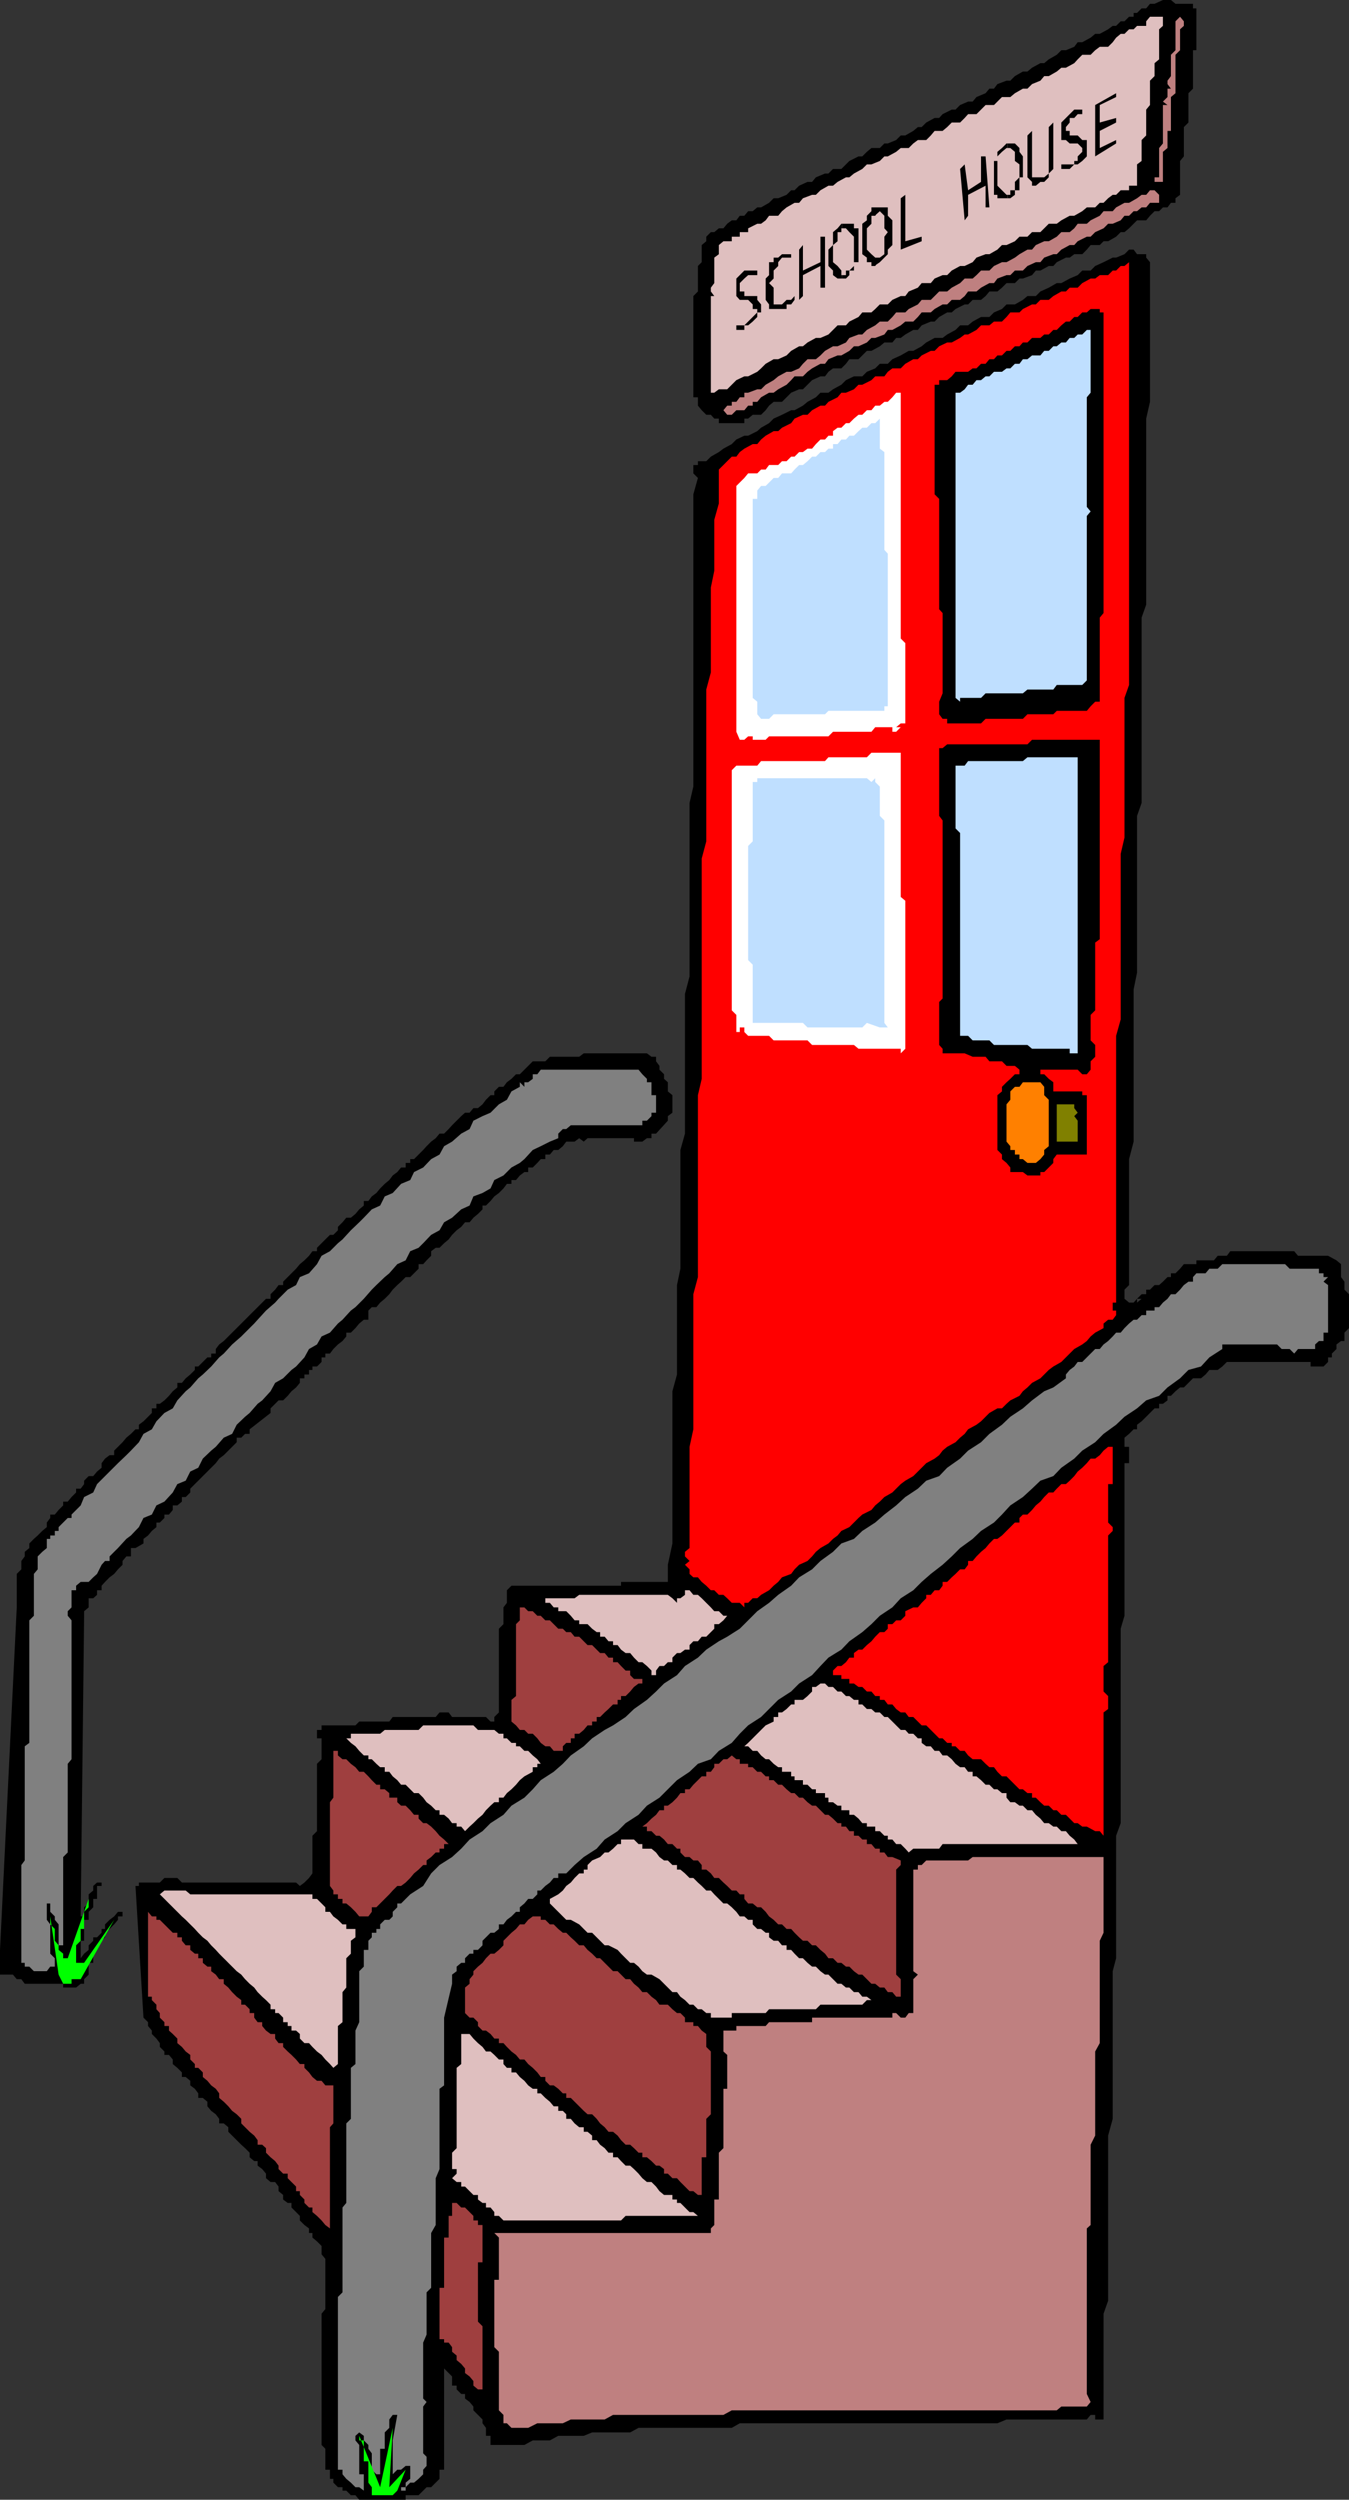 <svg xmlns="http://www.w3.org/2000/svg" width="354.5" height="656.898"><rect width="100%" height="100%" fill="#333333" stroke="none"/><path d="M354.5 347.8v-7.702l-1.2-1.2v-2.097l-.898-1.203v-3.399l-1.199-1L349 330h-7.898l-1-1.2H323.3l-.899 1.2H320l-1 1.2h-4.598v1h-3.3l-1 1.198-1.2 1.2h-1.199v1h-.902l-1.2 1.203-1 .898h-1.199l-1.199 1.2h-1v1.199H300l-1.2 1.203h1.2l-1.2 1v1.199-2.2l-.898 1h-1.199l-1.203-1v-2.402l1.203-1.199v-33.101l1.2-4.598v-40l.898-4.402v-41.2L300 211v-48.7l1.203-3.402V110l1-4.402v-36.7l-1-1.199v-.898h-2.402l-.899-1.203h-1.199L295.5 66.8l-2.2.898h-.898L290 68.9l-2.2 1-1.198 1.199h-2.2l-1.199 1.203-2.101.898-2.2 1.2h-1.199l-2.101 1.199-2.2 1-1.199 1.203H270l-1.2 1L266.704 80H264.5l-1.2 1.2-2.097.898L260 83.3h-2.2l-2.198 1.199-1.2 1h-2.101l-1.2 1.2-2.199 1.198-1.199.903h-2.101l-2.2 1.199-1.199 1L240 92.2h-1.2l-2.097 1.198-2.203 1-1.2 1.2h-2.097L230 96.8l-2.2.898-1.198 1.2h-2.2l-2.101 1-1.2 1.199-2.199 1.203-1.199.898h-2.101l-1.2 1.2-2.199 1.199-1.203 1-2.2 1.203h-.898L205.5 109l-2.2 1-1.198 1.2-2.102 1.198-1 .903-2.398 1.199h-1l-2.102 1-1.2 1.2-2.198 1.198-1.2.903-2.101 1.199-1.2 1.2h-2.199v1h-1.199v2.198l1.2 1.2-1.2 4.3V206.7l-1 4.301v45.598l-1.203 4.6v36.7l-1.2 4.3v31.2l-.898 4.3v23.5l-1.199 4.399v40l-1.203 5.601v4.5h-12.297v1h-28.8l-1.2 1.2v3.3l-.902 1.2v4.402L131.1 428v22l-1.199 1.2v1.198h-1l-1.199-1.199H118.8l-.899-1.199H115.5l-1 1.2h-11.297l-.902 1.198h-7.899l-1 1H84.5v1.2h-1.2v2.203h1.2v5.5l-1.2 1.199v17.7l-1.198 1.198v9.903l-.899 1.199L80 494.7l-1.2.898-1-.899h-30l-1.198-1.199h-3.399L42 494.7h-5.5v.898h-.898l2.101 34.601 1.2 1.2v1l1 1.199v.902l1.199 1.2.898 1.198v1l1.203 1.2V540h1.2l1 1.2v1.198l1.199 1 1.199 1.2v1.203h1l1.199 1V548l1.203.898.899 1.2v1.203H53.3l1.199 1v1.199l1 1.2 1.203.898.899 1.203V558H58.8l1.2 1v1.2l1 1 1.203 1.198 1.2 1.2 1 .902 1.199 1.2v1.198l1.199 1h.902v1.2l1.2.902 1 1.2v1.198l1.199 1H72.3l.902 1.2v1.203l1.2 1V578l1.199.898h1v1.2L77.8 581.3l1 1v1.199L80 584.7l1.203.898v1.203h.899V588l1.199 1 1.199 1.2v2.198l1 1.2V606.8l-1 1.199v34.5l1 1v5.5h1.203v2.398h.899v1l1.199 1.2H90v.902h1l1.203 1.2h1.2l1 1.198h12.199V655.7H110l1.203-1.199.899-.902h1.199l2.199-2.2V649h1.203v-26.602l1.2 1.2.898.902v2.398H120v1l1.203 1.2h1v1.203l1.2.898 1 1.2v1l1.199 1.199 1.199 1.203v1l.902 1.199v2.098h1.2v2.402-1.2 1.2h8.898l2.199-1.2h4.5l2.203-1.202h6.7l2.199-.899h10L167.8 638h24.5l2.101-1.2h67.7l2.398-1h21.102l1-1.202h1.199v1.203h2.2V608l1.203-3.402v-43.399l1.2-4.398V518l.898-3.402v-32.2l1.199-3.3V428l1-3.402V384.5h1.203v-4.3H295.5v-2.4l1.203-1 1.2-1.202h.898v-1.2L300 373.5l1.203-1.2 1-1 1.2-1.202h1.199v-1.2h1L306.8 368v-1.2h.902l1.2-1.202 1.199-1h1l2.398-2.399h2.102l1.199-1 1-1.199h2.2l1.203-.902 1.2-1.2h22v1.2h3.398l1.199-1.2V356.7h1v-1l1.203-1.199v-1.2l1.2-.902h.898V350.2l1.199-1.2v-1.2"/><path fill="gray" d="M347.8 351.2v1.198h-1.198l-1 .903v1.199h-4.5l-1 1.2-1.2-1.2h-2.101l-1.2-1.2h-14.398v1.2l-3.402 2.2-2.2 2.398-3.3.902-2.2 2.2-3.3 2.398-2.2 2.203-3.398 1.199-2.402 2.098-3.301 2.203-2.2 2.097-3.3 2.403-2.2 2.199-3.398 2.2-2.101 2.1-3.399 2.4-2.101 2.198-3.399 1.2-2.199 2.101-2.402 2.2-3.301 2.199-2.2 2.402-2.097 2.098-3.402 2.203-2.2 2.097-3.3 2.403-2.2 2.199-2.398 2.2-3.101 2.398-2.399 2.101-2.203 2.2-3.297 2.101-2.203 2.398-3.297 2.2L229 426.8l-2.398 2.097-3.399 2.403-2.101 2.199-3.399 2.098-2.101 2.203-2.2 2.398-3.402 2.2-2.098 2.101-3.402 2.2-4.5 4.5-3.398 2.198-2.2 2.2-2.101 2.402-3.399 2.098-2.101 2.203-3.399 1.199-2.199 2.098-3.3 2.203-2.403 2.398-2.2 2.2-3.3 2.101-2.2 2.398-3.398 2.2-2.101 2.101-3.399 2.2-2.101 2.402-3.399 2.199-2.402 2.098-2.2 2.203h-2.097v1.199H145.5l-1 1.2-1.2.898-1.198 1.203h-.899v1L140 499h-1.2l-1 1.2-1.198 1v1.198h-1l-1.2 1.2-1.199.902-.902 1.2h-1.2v1.198l-1.199 1h-1L126.801 510v1.2l-1.2 1.198h-1.199v1h-1l-1.199 1.2v1.203h-1l-1.203 1V518l-1.2.898v2.403l-2.097 8.898V548l-1.203.898V570l-1 2.398V584.7l-1.2 2.102V601.2l-1.198 1.2v11.1l-.899 2.098V630.3l.899.898-.899 1.2v12.3l.899.899V648l-.899 1v1.2L110 651.397l-1.2 1h-1l-1.198 1.2v.902h-1.2v-.902h1.2v-1.2l1.199-1V648h1-2.2l-1.199 1h-1l-1.199 1.2v-8.9l1.2-6.702h-1.2l-.902 1.203V638l-1.2 1.2v4.3h-1.199v6.7h-1l-1.199-1.2v-4.3l-.902-1.2v-1l-1.2-1.2v-1.202l-1.199-.899-1 .899v1.203l1 1.199v7.7h1.2v4.3l-1.2-.902h-1l-1.199-1.2-1.203-1-1-1.199V649h-1.2v-45.402l1.2-1.2v-22.3l1-1.2V558l1.203-1.2v-13.402l1.2-1v-8.8l1-2.2V518l1.199-1.2v-4.402H96.8V510l.902-.902v-1.2h1.2v-1h1V505.7l1.199-1.199h1.199l.902-.902v-1.2l1.2-1.199v-1h1l2.398-2.398 3.402-2.203 2.098-3.297 2.199-2.203 3.3-2.098 2.403-2.2 2.2-2.402 3.398-2.199 2.101-2.101 3.399-2.2 2.101-2.398 3.399-2.102 2.2-2.199 2.102-2.398 3.398-2.203 2.402-2.098 2.098-2.2 3.402-2.402 2.2-2.097 3.3-2.203 2.2-1.2 3.3-2.199 2.2-2.101L170 446.7l2.402-2.199 2.098-2.102 3.402-2.199 2.098-2.398 3.402-2.203 2.2-2.098 3.3-2.2 2.2-1.202 3.3-2.098 2.2-2.2 2.398-2.402 3.102-2.199 2.398-2.101 3.402-2.399 2.098-2.2 3.402-2.102 2.2-2.199 3.3-2.398 2.2-2.203 3.3-1.2 2.2-2.097 3.398-2.203 2.402-2.098 3.098-2.402 2.402-2.2 3.301-2.199 2.2-2.101 3.398-1.2 2.101-2.199 3.399-2.398 2.101-2.102 3.399-2.199 2.199-2.2 3.3-2.402 2.2-2.097 3.3-2.203 2.403-2.098 3.2-2.402 2.398-1 3.3-2.399v-1l1-1.199 1.2-.902.902-1.2h1.2l3.398-3.398H289l1-1.2 1.203-.902 1.2-1.199.898-1h1.199l1-1.199 1.203-1.2 1.2-1h.898l1.199-1.202h1.203v-1.2h2.2v-.898h1.199l1-1.2 1.199-1 .902-1.202h1.2l1.199-1.2 1-1.199 1.199-.898h1.199v-1.203l.902-1h2.399l1-1.2H320l1.203-1.199h16.5l1.2 1.2h7.699v1.199h1.199v1H349l-1.2 1.203 1.2.898v12.5h-1.2v1"/><path d="M314.402 6.8v6.4h-.902v10.1l-1.2 1.2v7.7l-1.198 1.198v7.7l-1 1.203v8.898l-1.2.899V53.3h-1.199l-.902 1.199h-1.2l-1 1h-1.199l-1.199 1.2-1 1.198h-2.402l-.899.903-1.199 1.2-1.203 1h-1l-1.2 1.2-2.097 1.198H290l-1 1h-2.398l-1 1.2-1.2 1.203h-2.101l-1.2.898h-1l-2.398 1.2-.902 1h-1.2l-2.199 1.199h-1.199l-1 1.203-2.402.898h-.899l-1.199 1.2H264.5l-1.2 1.199-1.198 1H260l-1 1.203-1.2 1h-2.198l-1.2 1.199h-.902l-2.398 1.2-1 .898h-1.2l-2.101 1.203-1.2 1.199h-1l-2.398 1-1 1.2H240l-2.098 1.198-1.199.903H235.5l-1 1.199h-2.098l-1.199 1L229 92.2h-1.2l-2.198 2.198h-2.399l-.902 1.2-1.2 1.203h-2.199l-1.199.898-.902 1.2h-1.2l-2.199 1L211 102.3h-1l-2.098.898-1.199 1.2-1.203 1.199h-2.2l-1.198 1-.899 1.203L200 109h-2.2l-1.198 1h-1v1.2h-6.7V110h-1.199l-.902-1h-1.2l-1.199-1.2-1-1.202v-2.2h-1.199V77.801l1.2-1.203v-6.7l1-1v-4.5l1.199-1V62.2L186.8 61h.902l1.2-1h1.199l1-1.2 1.199-.902h1.199l.902-1.199h1.2l1-1.199h1.199l1.199-1h1l2.102-1.2 1.199-1.202h1.199l2.203-.899 1.2-1.199h.898l1.2-1.2 2.203-1h1.2l1-1.202 2.398-1h.902l1.2-1.2h2.199L222.3 43.2l.902-.898 2.399-1.203h1l1.199-1.2 1.199-1h2.203l1.2-1.199h.898l2.199-.898 1.203-1.203h1.2l2.097-1.2 1.203-1h1l1.2-1.199 2.199-1.2h1.199l.902-1 2.399-1.2h1l1.199-1.202 2.101-.899h1.2l1-1.199 2.398-1 1-1.2h1.203l.899-1.202 2.398-.899h1L266.703 20l2.098-1.2H270l1.203-1 2.2-1.202h1l1.199-1 2.101-1.2 1.2-1.199h1.199l2.199-.898.902-1.203h1.2l2.199-1.2 1.199-1H289l2.203-1.199 1.2-.898h.898l1.199-1.203h1l1.203-1.2h1.2v-1h.898L300 2.2h1.203l1-1.199h1.2l2.199-1h2.101l1.2 1h4.597v1.2h.902v4.6"/><path fill="#bf8080" d="M308.902 14.398V24.5l-1.199 1v8.898h-.902v4.5l-1.2 1v7.903h-2.199v-1.203h1.2v-7.7l1-1.199V27.598h1.199l-1.2-.899 1.2-1.199v-2.2h.902l-.902-1.202v-.899l.902-1.199v-5.602l1.2-1.199V5.598l1.199-1.2 1 1.2V6.8l-1 .898v5.5l-1.2 1.2"/><path fill="#dfbfbf" d="M304.602 13.2v2.398l-1.2 1V20l-1.199 1.2v6.398l-1 1.203v6.797L300 36.8v5.5l-1.2.898V48.8h-2.097V50H294.5l-1.2 1.2h-.898l-1.199.898L290 53.3h-1l-1.2 1.199h-2.198l-1.2 1-2.101 1.2h-1.2l-2.199 1.198-1.199.903h-2.101l-2.2 2.199h-2.199L270 62.2h-2.098l-1.199 1.198-2.203 1h-1.2l-1.198 1.2L260 66.8h-1l-2.398.898-1 1.2-2.102 1h-1.2l-2.198 1.199-1.2 1.203h-1.199l-2.101.898-1 1.2h-2.399l-1 1.199-2.402 1-.899 1.203h-1.199l-2.203 1-1.2 1.2h-2.097L230 81.2l-1 .898h-2.398l-1 1.203-2.399 1.199-.902 1h-2.2l-2.398 2.398-2.101.903h-1.2L212.203 90 211 91h-1l-2.098 1.2-1.199 1.198-2.203 1h-1.2l-2.097 1.2L200 96.8l-1 .898-2.398 1.2h-1l-2.102 1-1.2 1.199-1.198 1.203h-2.2l-1.199.898h-.902V77.801h.902l-.902-1.203v-1l.902-1.2V67.7l1.2-.898v-2.403l1.199-1h2.199V62.2h2.101V61h2.2v-1L199 58.8h1l1.203-.902.899-1.199h2.398l1-1.199 1.203-1 2.098-1.2H210l1-1.202 2.402-.899h1l1.2-1.199 2.101-1.2h1.2l1.199-1 2.199-1.202h.902l1.2-1 2.199-1.2L227.8 43.2h1.2l2.203-.898 1.2-1.203h.898l2.199-1.2 1.203-1h2.098L240 37.7l1.203-.898h2.2l1.199-1.203 1-1.2h2.101l1.2-1 1.199-1.199h2.199L253.5 31l.902-1h2.2l1.199-1.2L259 27.599h2.203l2.098-2.098h2.199l1.203-1 2.098-1.2H270l1.203-1.202 2.2-.899 1-1.199h1.199l2.101-1.2 1.2-1h1.199l2.199-1.202.902-1 1.2-1.2h2.199L287.8 13.2l1.199-.898h2.203l1.2-1.203.898-1.2 1.199-1h1l1.203-1.199h1.2l.898-.898h2.402V5.598l1-1.2h3.399v2.403l-1 .898v5.5"/><path fill="#bf8080" d="M304.602 53.3h-2.399l-1 1.2H300l-1.2 1h-.898l-1.199 1.2H295.5l-1 1.198-2.098.903h-1.199L290 60l-2.2 1-1.198 1.2h-1l-2.399 1.198-.902 1h-1.2l-2.199 1.2-1.199 1.203h-.902l-2.399.898-1 1.2h-1.199l-2.203 1-1.2 1.199h-2.097L265.5 72.3h-1l-2.398.898-.899 1.2H260l-2.2 1.199-1.198 1h-2.2L253.5 77.8l-1.2 1h-2.198l-1.2 1.199h-1.199l-2.101 1.2-1 .898h-2.399l-1 1.203L240 84.5h-2.098l-1.199 1-2.203 1.2h-1.2l-.898 1.198-2.402.903h-1L227.8 90l-2.198 1h-1.2l-1.199 1.2-2.101 1.198h-1l-2.399 1-.902 1.2h-1.2l-2.199 1.203-1.199.898L211 98.9h-2.2l-.898 1-1.199 1.199-2.203 1.203-1.2.898h-1.198L200 104.4l-1 1.199h-1.2v1h-1.198l-1 1.203H193.5L192.3 109h-1.198l-1-1.2 1-1.202h1.199v-1h1.199l.902-1.2h1.2V103.2h1l2.398-.898h1l1.203-1.203 2.098-1.2 1.199-1 2.203-1.199h1.2l2.097-.898 1-1.203 1.203-1.2h2.2l1.199-1L216.8 92.2l2.102-1.2h1.2l2.199-1 .902-1.2 2.399-.902h1L227.8 86.7l2.2-1.2 1.203-1h2.098l1.199-1.2 1-1.202h2.402l.899-.899L241.203 80l1-1.2h2.399l1-1 1.199-1.202h2.101l1.2-1 2.199-1.2L253.5 73.2h2.102l1-.898 1.199-1.203H260l1.203-1.2 2.098-1h1.199l2.203-1.199 1.2-.898L270 65.598h1.203l1-1.2 2.2-1h1.199l2.101-1.199 1.2-1.199h2.199l1.199-1 .902-1.2h2.399l1-.902L289 56.7l1-1.199h2.402l.899-1 2.199-1.2h1.203l2.098-1.202L300 51.2h1.203l1-1.199h1.2l1.199 1.2v2.1"/><path fill="red" d="M293.3 340.098v2.203h-.898v2.097h.899v1.2l-.899 1.203h-1.199l-1.203 1V349l-2.2 1.2-1.198 1-1 1.198-1.2.903-2.101 1.199-3.399 3.398-2.101 1.2-1.2.902-2.199 2.2-2.199 1.198-1.203 1.2-1.2 1-.898 1.203L265.5 368l-1 .898-1.2 1.2h-1.198L260 371.3l-2.2 2.199-1.198.898-2.2 1.2-.902 1.203-1.2 1-1.198 1.199-2.2 1.2-1.199 1-.902 1.198-1.2.903-2.199 1.199-2.199 2.2-1.203 1.198-2.098 1.2-1.199.902-1.203 1.2-1 1-2.098 1.198-1.199 1.2-1.203 1-1 1.203-2.398 1.199-1 .898-1.2 1.2-1.199 1.203-2.101 1-1 1.199-1.2.898-1.199 1.2-2.101 1.203-1.2 1-1 1.199-1.199 1.2-2.203 1-1.2 1.198-.898 1.2-2.402.902-1 1.2-1.2 1-1.198 1.198-2.102 1.2-1 .902h-1.2l-1.198 1.2h-1v1.198l-1.2-1.199h-2.101L191.1 420l-1-.902h-1.199l-1.199-1.2h-.902l-1.2-1.199-1.199-1-1-1.199h-1.199l-1-.902v-1.2L180 411.2l1.203-1L180 409v-1.2l1.203-1v-26.6l1-4.602v-35.5l1.2-4.5V287.8l1-4.301v-57.902l1.199-4.5v-39.899l1.199-4.5v-22.3l.902-4.399v-13.402l1.2-4.297v-8.903L192.3 120h1.199l.902-1.2 1.2-.902 2.199-1.199h1.2l1-1.199 1.203-1 2.098-1.2h1.199l1-.902 2.402-1.199.899-1.199 2.199-1h1.203l1.2-1.2 2.199-1.202h1.199l.902-1 2.399-1.2 1-1.199h1.199l2.101-.898 1.2-1.203h1l2.398-1.2 1-1h2.402l.899-1.199 1.199-.898h2.203l1.2-1.203 2.097-1.2h1.203l1-1 2.399-1.199h1L246.8 91l2.101-1h1.2l2.199-1.2 1.199-.902h.902l2.2-1.199L257.8 85.5h2.2l1.203-1h2.098l1.199-1.2 1-1.202h2.402l.899-.899L271.203 80h1l1.2-1.2h2.199l1.199-1 2.101-1.202h1.2l1-1h2.101l1.2-1.2 2.199-1.199h1.199l1.199-.898h2.203l1.2-1.203h.898l1.199-1.2h1l1.203-1V180l-1.203 3.398v36.7l-1 4.3v43.5l-1.2 4.301v67.899m-.898 47.8V390h-1.199v10.098l1.2 1.203v1l-1.2 1.199v33.3l-1.203 1v6.7l1.203 1.2v3.398L290 450v32.398l-1-1.199h-1.2L285.603 480h-1.2l-1.199-.902h-.902l-2.2-2.2h-1.199l-1.199-1.199h-.902l-1.2-1.199h-1.199l-1-.902-1.199-1.2h-1V471.2H270l-1.2-1h-.898l-1.199-1.2-1.203-1.2-1-1h-1.2l-1.198-1.202-.899-1.2H260l-1-.898-1.2-1.2h-2.198l-1.2-1-.902-1.202h-1.2l-1.198-1.2h-1V458h-1.2l-1.199-1.2h-.902l-1.2-1.202-2.199-2.2h-1.199l-1-1L240 451.2h-1.2l-.898-1.199h-1.199l-1.203-.902-1-1.2h-1.2l-.898-1.199h-1.199v-1H230l-1-1.199h-1.2l-1.198-1.2h-1l-1.2-.902h-1.199V441.2h-2.101v-1h-2.2V439l1.2-1.2h1l1.199-1 .902-1.202h1.2v-1.2l1.199-.898h1l1.199-1.2 1.199-1 1-1.202 1.203-1.2h1.2l.898-.898v-1.2h1.199l1-1h1.203l1.2-1.202v-1.2l2.097-1h1.203l1-1.199 1.2-1.199v-.902h1.199l1-1.2h1.199l.902-1.199v-1h1.2l1.199-1.199 1-.902 1.199-1.2h1.199l.902-1.199v-1h1.2l1-1.199 1.199-1.2 1.199-1 1-1.202 1.203-1.2h.899l1.199-.898 3.402-3.402h1.2v-1.2l.898-.898H270l1.203-1.2 1-1.202 1.2-1 1-1.2 1.199-1.199h1.199l.902-1 1.2-1.199h1.199l1-.902 1.199-1.2.902-1.199 1.2-1 1.199-1.199 1-1.2h1.199l1.199-.902 1-1.199 1.203-1h1.2v7.7"/><path d="M290 86.7v74.398l-1 1.203v22.097h-1.2l-1.198 1.2-1 1.203h-7.899l-.902.898H270l-1.2 1.2H259l-1.2 1.199h-8.898v-1.2h-1.199l-.902-1.199v-3.3l.902-2.2v-21.101l-.902-1v-29l-1.2-1.2v-28.8h1.2v-1.2h2.101l1.2-1 1-1.199h3.3l1.2-.898h1l1.199-1.203H259l1-1.2h1.203l.899-1h1.199L264.5 92.2h1l1.203-1.2h1.2l.898-1H270l1.203-1.2h2.2l1-.902h1.199L276.8 86.7h.902l1.2-1.199 1.199-1h1l1.199-1.2h.902l1.2-1.202h1.199l1-.899H289v.899h1V86.7"/><path fill="#bf8080" d="M290 499v8.898L289 510v26.898l-1.2 2.2v22.101l-1.198 2.399v21.101l-1 .899v43.5l1 2.101-1 1.2h-6.7l-1.199 1h-85.402l-2.2 1.199h-29l-2.199 1.203H150l-2.098 1h-6.699L138.801 638h-4.399l-1.199-1.2h-.902v-2.202l-1.2-1.2V618l-1.199-1.2v-17.702h1.2V588h-1.2v1-1h1.2l-1.2-1.2h56.899v-1.202l.902-.899V578h1.2v-12.3l1.199-1.2v-15.602h1V540l-1-.902v-5.5h3.398v-1.2h7.703l.899-1h11.3V530.2H234.5V529h1l1.203 1.2h1.2l.898-1.2H240v-8.902l1.203-1.2L240 518v-26.7h1.203v-1.202h1l1.2-1.2h11l1.199-.898H290v11"/><path d="M286.602 272.2v1.198l1.199 1.2v3.101l-1.2 1.2v2.199l-1 1.203h-1.199l-1.199-1.203h-9.8v1.203h1l1.199 1.199 1.199.898v2.403h7.601v1h1.2v15.597h-7.899l-.902 1.2v1l-1.2 1.203-1.199 1.199h-1v.898H270l-1.2-.898h-3.3v-1.2l-1-1.202-1.2-1v-1.2l-1.198-1.199v-14.398l1.199-1v-1.203l1.199-1.2 1-.898 1.203-1.2h1.2v-1.202h.898-.899l-1.199-1H264.5l-1.2-1.2H260l-1-1.199h-3.398l-2.102-.898h-5.797v-1.203l-.902-1V263.3l.902-.903v-46.8l-.902-1.2v-17.8h.902l1.2-1H270l1.203-1.2H289V246.8l-1.2.898V265.5l-1.198 1.2v5.5"/><path fill="#bfdfff" d="m285.602 178.8-1.2 1.2h-6.699l-.902 1.2H270l-1.2 1H259l-1.2 1.198h-5.5v1l-1.198-1V103.2h1.199l1.199-.898.902-1.203h1.2l1-1.2h1.199l1.199-1h1l1.203-1.199h2.098l1.199-.898h1l1.203-1.203h1.2l.898-1.2H270l1.203-1h2.2l1-1.199h1.199L276.8 91h.902l1.2-1h1.199l1-1.2h1.199l.902-.902h1.2l1.199-1.199h1v16.5l-1 1.2v28.8l1 1.2-1 1.199V178.8m-2.398 98h-2.101v-1.202h-9.899l-1.203-1h-8.797l-1.203-1.2h-4.398l-1.2-1.199h-2.101v-53.3l-1.2-1.2v-16.5h2.399l.902-1.199h14.399l1.199-1h13.203v77.8"/><path fill="#dfbfbf" d="M278.902 484.598h-31.199l-.902 1.203H240l-1.2 1-.898-1-1.199-1.203H235.5l-1-1.2h-1.2v-1h-.898l-1.199-1.199H230V480h-2.2v-.902h-1.198l-1-1.2-1.2-1h-1.199V475.7h-2.101v-1.2h-1l-1.2-.902h-1.199v-1.2h-.902V471.2h-2.399v-1h-1l-1.199-1.2H211v-1.2h-2.2v-1h-.898v-1.202H205.5v-1.2h-1l-1.2-.898-1.198-1.2h-.899l-1.203-1-1-1.202h-1.2l-1.198-1.2h-1l1-.898 1.199-1.2 1.199-1.202 1-1 1.203-1.2 2.098-1V451.2h1.199V450h1l1.203-.902 1.2-1.2h.898V446.7H211l1.203-1 1.2-1.199v-1.2h1l1.199-.902h1.199l.902.903h1.2l1.199 1.199h1l1.199 1.2h.902l1.2 1h1.199v1.198h1l1.199 1.2H229l1 .902h1.203l1.2 1.2h.898l2.199 2.198 1.203 1.2h1.2l.898 1H240l1.203 1.203h1V458l1.2.898h1.199l1 1.2h1.199l.902 1.203h1.2l1.199 1 1 1.199 1.199.898h1.199l.902 1.2h1.2v1.203h1l1.199 1L259 469h1l1.203 1.2h.899l1.199 1h1.199v1.198l1 1.2h1.203l1.2.902h.898l1.199 1.2h1.203l1 1.198 1.2 1 1 1.2h1.199l1.199.902h.902l1.2 1.2h1.199l1 1.198 1.199 1 .902 1.2h-4.3"/><path fill="olive" d="M282.3 300h-4.597v-9.8h4.598v1l.902 1.198-.902.903.902 1.199v5.5h-.902"/><path fill="#ff8000" d="m274.402 303.398-1 1.2-1.199 1H270l-1.2-1h-.898v-1.2h-1.199V302.2H265.5v-1l-1-1.199v-9.8l1-1.2v-2.2l1.203-1.202h1.2l.898-1.2h4.601l1 1.2v2.203l1.2 1.199v12.2l-1.2 1v1.198"/><path fill="#fff" d="M237.902 190.098h-1.199l-1.203 1h1.203L235.5 192.3h-1v-1.203H230l-1 1.203h-10.098l-1.199 1.199h-15.601l-.899.898h-3.402v-.898h-1.2l-1 .898h-1.199l-.902-2.097v-64.602l.902-.898 1.2-1.203 1-1.2H199l1-1h1.203l.899-1.199h2.398l1-1h1.203l1.2-1.199h.898l1.199-1.2h1l1.203-.902h1.2l1-1.199 1.199-1.199h1.199l.902-1h1.2v-1.2l1.199-.902h1l1.199-1.199h.902l1.2-1.199 1.199-1h1l1.199-1.2H229l1-1.202h1.203l1.2-1h.898l1.199-1.2 1-1.199h1.203V167.8l1.2 1.199v21.098m-.001 82.103v3.398l-1.199 1.203v-1.203h-11.101l-1.2-1h-11l-1.199-1.2h-8.902l-1.2-1.199h-5.5l-1-1V270h-1.199v1.2h-.902v-4.5l-1.2-1.2v-63.102l1.2-1.199h5.5l1-1.199h16.8l.903-1h10.098l1.199-1.2h7.703v37.9l1.2 1v35.5"/><path fill="#9f3f3f" d="M236.703 524.7H235.5l-1-1.2h-1.2l-.898-1.2h-1.199l-1.203-1h-1l-1.2-1.202-1.198-1.2h-1l-1.2-.898-1.199-1.2h-.902l-1.2-1h-1l-1.199-1.202h-1.199l-.902-1.2-1.2-1-1.199-1.199h-1L212.203 510H211l-1-.902-1.2-1.2-.898-1h-1.199L205.5 505.7h-1l-1.2-1.199-1.198-.902-.899-1.2L200 501.2h-1l-1.2-1h-1.198l-1-1.199v-1.2h-1.2l-.902-1h-1.2l-1.198-1.202-1-.899-1.2-1.199h-1.199l-.902-1.2-1.2-1h-1.199v-1.202l-1-1.2h-1.199l-1-.898H180l-1.2-1.2v-1h-.898l-1.199-1.202H175.5l-1-1.2-1.2-1h-.898l-1.199-1.199H170V480h-1.2l1.2-.902 1.203-1.2 1.2-1 .898-1.199h1.199V474.5h1l1.203-.902 1.2-1.2.898-1.199H180v-1h1.203l1-1.199 2.2-2.2h1.199v-1.202h1.199l.902-1.2v-.898h1.2l1.199-1.2h1l1.199-1 1.199 1h.902v1.2h2.2v.898h1.199l1.199 1.2h1l1.203 1.203h.899v1h1.199L204.5 469h1l1.203 1.2 1.2 1h.898l1.199 1.198h1l1.203 1.2 1.2.902h1l2.398 2.398h.902l1.2 1 1.199 1.2h1V480h1.199l.902 1.2h1.2v1.198h1.199l1 1h1.199v1.2H229l1 1.203h1.203v1h1.2L233.3 488h1.199l2.203.898v1.2L235.5 491.3v27.597l1.203 1.2v4.601"/><path fill="#bfdfff" d="M233.3 184.398v1.2h-.898v1.203h-14.699l-.902.898h-13.5l-1.2 1.2H200l-1-1.2v-3.3l-1.2-1v-52.301h1.2v-2.2l1-1.199h1.203l.899-.898 1.199-1.203h1.199l1-1.2h2.402l.899-1L210 122.2h1l1.203-1 1.2-1.199h1l1.199-1.2h1.199l.902-.902h1.2V116.7h1.199l1-1.199h1.199l.902-1h1.2l1.199-1.2 1-.902h1.199L229 111.2h1l1.203-1.199v7.898l1.2.903V144.5l.898 1v38.898M231.203 270l-3.402-1.2-1.2 1.2h-14.398L211 268.8h-13.2v-15.3l-1.198-1.2v-30l1.199-1.202V205.5H199v-1h28.8l1.2 1 1-1v1l1.203 1.2v7.698l1.2 1.2V268.8l.897 1.2h-2.098"/><path fill="#dfbfbf" d="M230 525.598h-2.2l-1.198 1.203h-11l-1.2 1.199h-12.3l-.899 1h-8.902v1.2h-5.5V529h-1.2l-1.199-1h-1l-1.199-1.2h-1L180 525.599l-1.2-.899-.898-1.199h-1.199l-1.203-1.2-1-1-1.2-1.202-2.097-1.2H170l-1.2-.898-1-1.2-1.198-1h-1l-1.2-1.202-1.199-1.2-.902-1-2.399-1.199h-1l-3.3-3.3h-1.2l-2.199-2.2-2.203-1.2h-1.2l-.898-.902-1.199-1.2-1.203-1.199-1-1V499l2.203-1.2 1.2-1 .898-1.202 1.199-.899 1-1.199 1.203-1.2h1.2v-1h1v-1.202l1.199-1.2 2.101-.898 1.2-1.2h1l1.199-1 1.199-1.202h.902v-1.2h3.399l1.199 1.2h1v1.203h2.402l1.2 1L173.3 488l1.199.898h1l1.203 1.2h1.2v1.203h.898l1.199 1 1.203 1.199h1l1.2 1.2 1 .898 1.199 1.203h1.199l.902 1 2.399 2.398h1l1.199 1 1.199 1.2.902 1.199h1.2l1 .902h1.199v1.2l1.199 1.198h1l1.203 1h.899v1.2l1.199.902h1.199l1 1.2h1.203v1.198h1.2l.898 1 1.199 1.2h1l1.203 1.203 1.2 1h1l1.199 1.199 1.199.898h.902l1.2 1.2 1.199 1.203h1l1.199 1h.902l1.2 1.199h1.199l1 1.2h1.199l1.199.898h1M187.703 428l-.902.898-1.2 1.2h-1.199l-1 1.203h-1.199l-1 1v1.199H180l-1.2.898h-.898l-1.199 1.2v1.203H175.5l-1 1h-1.2l-.898 1.199v1.2h-1.199V439L170 437.8l-1.2-1h-1l-1.198-1.202-1-1.2h-1.2l-1.199-.898-.902-1.2h-1.2v-1h-1.199l-1-1.202h-1.199v-1.2h-.902l-1.2-.898-1.199-1.2h-2.199v-1H151l-1-1.202-1.2-1.2h-2.097v-1H145.5l-1-1.199h-1.2V420h7.7l1.203-.902H175.5l1.203.902 1.2 1.2V420h.898l1.199-.902v-1.2h1.203l1 1.2h1.2l1 .902 2.398 2.398.902 1h1.2l1.199 1.2h1l-1 1.203-1.2 1h-1.199V428"/><path fill="#9f3f3f" d="M184.402 576.8h-1l-1.199-1h-1l-2.402-2.402-.899-1h-1.199L175.5 571.2h-1V570l-1.2-.902h-.898l-1.199-1.2-1.203-1h-1.2V565.7h-1l-1.198-1.199-1-.902h-1.2l-1.199-1.2-.902-1.199-1.2-1h-1.199l-1-1.199-1.199-1-.902-1.2-1.2-1.202h-1.199l-1-.899-1.199-1.199-1.203-1.2-1-1h-1.2v-1.202h-.898l-1.199-1.2L145.5 548h-1l-1.2-1.2v-1h-1.198l-.899-1.202-1.203-1.2-1.2-1-1-1.199h-1.198l-1-1.199-1.2-.902-1.199-1.2-.902-1h-1.2V535.7h-1.199l-1-1.199-1.199-.902h-.902l-1.2-1.2v-1l-1.199-1.199h-1l-1.199-1.2v-6.7l1.2-1v-1.202l1-1.2V518l1.199-1.2 1.199-1 .902-1.202 1.2-1.2h1l1.199-1 1.199-1.199V510l2.101-2.102 1.2-1 1-1.199h1.199l1-1.199 1.199-.902h2.102v.902h1.199l1.199 1.2h1l1.203 1.198 1.2 1h.898l1.199 1.2 1 .902 1.203 1.2h1.2l1 1.198 1.199 1 1.199 1.2h.902l1.2 1.203 2.199 2.199h1.199l.902.898 1.2 1.2h1.199l1 1.203 1.199 1 1 1.199H170l1.203 1.2 1.2.898.898 1.203h2.199l1.203 1.199 1.2 1h.898l1.199 1.2v1.198h2.203v1h1.2l1 1.2 1.199.902v3.398l1.199 1.2v16.5l-1.2 1.203v10.097h-1.199v9.903"/><path fill="#dfbfbf" d="M183.402 582.3h-19l-1.199 1.2h-30.902l-1.2-1.2h-1.199v-1l-1-1.202h-1.199v-1.2h-.902l-1.2-.898v-1.2h-1.199l-1-1-1.199-1.202h-1v-1.2H120l-1.2-1 1.2-1.199V570h-1.2v-4.3l1.2-1.2v-21.102l1.203-1V534.5h2.2l1 1.2 1.199 1.198 1.199 1 .902 1.2h1.2l1 .902 1.199 1.2h1.199v1.198l.902 1h1.2v1.2h1.199l1 1.203 1.199 1 1 1.199 1.199.898h1.203v1.2h.899l1.199 1.203 1.199 1 1 1.199h1.203v1.2h1.2l.898.898v1.203H150l1 1.199 1.203 1h1.2v1.2h1l1.199 1v1.198h1.199l.902 1.2 1.2.902 1 1.2h1.199v1.198h1.199l.902 1 1.2 1.2h1.199l1 .902 1.199 1.2 1 1.198 1.199 1h1.203l1.2 1.2.898 1.203 1.199 1h2.203V578h1.2v.898h.898l2.402 2.403h1l1.2 1"/><path d="M175.5 286.8v-2.402l-1-.898v-1.2l-1.2-1.202v-1l-.898-1.2V277.7h-1.199l-1.203-.898h-16.598l-1.199.898H144.5l-1.2 1.2H140l-2.2 2.199-1.198 1.203h-1l-1.2 1.199-1.199.898-.902 1.2h-1.2l-1.199 1.203v1h-1L127.703 289l-.902 1.2-1.2 1h-1.199l-1 1.198h-1.199l-1 .903L120 294.5l-1.2 1.2-.898 1-1.199 1.198H115.5l-1 1.2-1.2.902-1.198 1.2-.899 1-1.203 1.198-1.2 1.2h-1v1h-1.198v1.203h-1.2l-1 1.199-1.199.898-.902 1.2-1.2 1-1.199 1.203-1 1.199-1.199.898-.902 1.2h-1.2v1.203l-1.199 1-1 1.199-1.199 1H91l-1 1.2-1.2 1.198v.903l-1.198 1.199h-.899l-1.203 1.2-2.2 2.198v.903h-1.198L81.203 330 80 331.2l-1.2 1-1 1.198-2.198 2.2-1.2 1.203v.898h-1.199l-.902 1.2-1.2 1.199v1.203h-1.199l-2.199 2.199-.902.898-1.2 1.2-1.199 1.203L62.203 349 61 350.2l-2.2 2.198-1.198.903-.899 1.199v1.2H55.5v1h-1l-2.398 2.398h-.899V360L50 361.2l-1.2 1-1 1.198h-1.198v1.2l-1.2 1-1 1.203L43.203 368l-1.203.898h-.898v1.2h-1.2v1.203l-2.199 2.199-1.203.898v1.2h-.898l-1.2 1.203-1.199 1-1 1.199L31 380.2l-1 1v1.198h-1.2l-1.198.903-.899 1.199v1.2l-1.203 1-1 1.198h-1.2l-1.198 1.2V390l-.899 1.2H20v1l-1.2 1.198-1 1.2h-1.198v1l-1.2 1.203-1 1.199h-1.199v.898l-.902 1.2v1.203l-1.2 1-1.199 1.199-1 .898-1.199 1.2v1.203l-1.203 1V409l-.898 1.2v2.198l-1.2 1.2v8.8l-4.402 90v6.5h3.402l1 1.2h1.2L6.5 521.3h10.102v1H20l1.203-1h.899v-1.203l1.199-1.2V515.8H24.5v-2.403l1-1V511.2l1.203-1.2.899-.902v-1.2l1.199-1L30 505.7l1-1.199v-.902h1.203v-1.2H31l-1 1.2-1.2.902-1.198 1.2v1.198h-.899v1l-1.203 1.2h-1V510l-1.2 1.2v1.198l-1.198 1-.899 1.2V510h.899v-5.5H23.3v-2.102l1.2-1.198V499h1v-3.402h1.203v-.899H25.5l-1 .899v1.203l-1.2 1v2.398l-1.198 1v2.399h-.899l.899-79v-1.2l1.199-1V420H24.5l1-.902v-1.2h1.203V416.7l.899-1 1.198-1.2 1.199-.902 1-1.2 1.203-1.199v-1l1-1.199h1.2v-2.2h1.199l2.101-1.202v-1.2l1.2-.898 1-1.2 1.199-1v-1.202H42l1.203-1.2V398h1.2l1-1.2v-1.202h1.199l1.199-1v-1.2h1L50 392.2v-1l1.203-1.2.899-.902 3.398-3.399 1.203-1.199.899-1.2 1.199-.902L61 380.2l1.203-1.2v-1.2h1.2l1-1h1.199v-1.202l5.5-4.297v-1.203l1.199-1.2.902-.898h1.2l1.199-1.2 1-1.202 1.199-1 1-1.2V362.2H80v-1h1.203V360h.899v-.902H83.3l1.199-1.2V356.7h1v-1h1.203l.899-1.199 1.199-1.2 1.199-.902 1-1.199v-1h1.203l1.2-1.199 1-1.2 1.199-1H96.8v-2.402l.902-.898h1.2l1-1.2 1.199-1 1.199-1.202.902-1.2 1.2-1.199 1-.898 1.199-1.203h1.199l2.199-2.2V332.2h1.203l.899-1 1.199-1.2v-1.2l1.199-.902h1l1.203-1.199 1.2-1 .898-1.199 1.199-1.2 1.203-.902 1-1.199h1.2l1-1.199 1.199-1 1.199-1.2v-1h.902l1.2-1.202 1-1.2 1.199-.898 1.199-1.2.902-1.202h1.2v-1h1.199l1-1.2L137.8 308h1v-1.2h1.2l1.203-1.202.899-1h1.199v-1.2h1.199l1-1.199h1.203l1.2-1L148.8 300h2.2l1.203-.902 1.2.902 1-.902h12.199V300h2.199l1.199-.902h1.203v-1.2h1.2l3.097-3.398v-1.2l1.203-.902v-4.597l-1.203-1"/><path fill="gray" d="M170 294.5h-1.2v1.2H150l-1.2 1h-.898l-1.199 1.198v1.2L144.5 300l-2.398 1.2-2.102 1-2.2 2.398-1.198 1-2.2 1.203-2.101 2.097-2.399 1.2-1 2.203-2.101 1.199-2.399.898-1 2.403-2.199 1-2.402 2.199-2.098 1.2-1.203 2.1-2.2 1.2-2.097 2.2-1.203 1.198-2.2.903-1.198 2.398-2.2 1-2.101 2.399-1.2 1-2.199 2.101-1.199 1.2-2.101 2.402-2.2 2.199-1.199.898L90 346.801l-1.2 1-2.097 2.398-2.203 1-1.2 2.102-2.097 1.199L80 356.7l-2.2 2.398-1.198.902-2.2 2.2-2.101 1.198-1.2 2.2L68.903 368l-1.199.898-2.101 2.403-1.2 1-2.199 2.097L61 376.801l-2.2 1-2.097 2.398-1.203 1-2.2 2.102-1.198 2.398-2.102 1-1.2 2.399-2.198.902-1.2 2.2-2.199 2.398-2.101 1-1.2 2.402-2.199.898-1.203 2.403-2.098 2.199-1.199.898L31 406.801 28.8 409v1.2h-1.198l-.899 1-1.203 2.398-1 .902-1.2 1.2h-2.097l-1.203 1v1.198h-1.2v4.5l-1 1v1.2l1 1.203v36.5l-1 1.199v23.3l-1.198 1.2v24.398-1.199h-1.2v-5.5l-1-1.199v-.902l-1.199-1.2V500.2h-.902V499v5.5l.902 1.2v7.698l1.2 1.2v2.203h-1.2L12.301 518H8.902l-1.199-1.2H6.5v-1h-.898v-25.702l.898-1.2v-30L7.703 458v-32.2l1.2-1.202v-11l1-1.2V409l1.199-1.2 1.199-1v-2.402h.902v-.898h1.2v-1.2h1v-1l1.199-1.202h-1.2 1.2l1.199-1.2h1V398l2.402-2.402.899-2.2L24.5 392.2l1-2.199 5.5-5.5 2.203-2.102 1.2-1.199L36.5 379l1.203-2.2 2.2-1.202 1.199-2.098 2.101-2.2 2.2-1.202L46.601 368l2.199-2.402 1.199-1 2.102-2.399 1.199-1 2.199-2.101 2.102-2.399 1.199-1 2.2-2.398 2.402-2.102 3.399-3.398.902-1 2.2-2.403 2.398-2.097.902-1 2.399-2.403L77.8 337.7l1-2.101 2.402-1L83.3 332.2l1.2-2.2 2.203-1.2 2.098-2.1 1.199-1 2.203-2.4 2.2-2.1 1.199-1.2 2.101-2.2 2.2-1 1.199-2.402 2.101-.898 2.2-2.402 2.398-1 1-2.098 2.402-1.2 2.098-2.202 2.199-1.2 1.203-2.199 2.098-1.199 2.402-2.102 2.2-1.199 1-2.199 2.398-1.2 2.101-.902 2.2-2.199 2.101-1.199 1.2-2.2 2.199-1.202v-1.2l1.199 1.2v-1.2h1L140 283.5v-1.2h1.203l.899-1.202H167.8l1 1.203 1.2 1.199v.898h1.203v3.403h1.2v4.597h-1.2v.903L170 294.5"/><path fill="#9f3f3f" d="M147.902 458.898v1.2H145.5l-1-1.2h-1.2l-1.198-.898-.899-1.2-1.203-1.202h-1.2l-1-1h-1.198l-1-1.2-1.2-1V446.7l1.2-1v-18.898l1-1v-3.403h1.199l1 1H140l1.203 1.2h.899l1.199 1.203h1.199l1 1 1.203 1.199h1.2l.898.898H150l1 1.2h1.203l1.2 1.203 1 1h1.199l1.199 1.199.902.898h1.2l1 1.2h1.199v1.203h1.199l.902 1 1.2 1.199h1.199v1.2l1 1h2.199v1.198h-1l-1.2.903-1 1.199-1.199 1.2h-1.199v1h-.902v1.198h-1.2l-1.199 1.2-1 .902-1.199 1.2h-.902v1.198h-1.2v1h-1.199l-1 1.2-1.199 1H151v1.203h-1V458h-1.2l-.898.898"/><path fill="#dfbfbf" d="m122.203 481.2-1-1.2H120v-.902h-1.2l-.898-1.2-1.199-1H115.5V475.7h-1l-1.2-1.199-1.198-.902-.899-1.2L110 471.2h-1.2l-2.197-2.2h-1.2l-1-1.2-1.199-1-.902-1.202h-1.2v-1.2h-1.199l-1-.898-1.199-1.2h-.902v-1h-1.2l-1.199-1.202-1-1.2-1.199-.898L91 456.8h1.203v-1.202h7.7l1.199-1H110l1.203-1.2h13.2l1.199 1.2h4.3l1.2 1h1.199v1.203h.902l1.2 1.199h1.199v.898h1l1.199 1.2h1L140 461.3l1.203 1 .899 1.199h-.899v.898H140v1.2l-2.2 1.203-1.198 1-1 1.199-1.2 1.2-1.199 1-.902 1.198h-1.2v1.2h-1.199l-1 .902-1.199 1.2-.902 1.198-1.2 1-1.199 1.2-1 .902-1.199 1.2"/><path fill="#9f3f3f" d="M126.8 619v8.898h-1.198l-1.2-1V625.7l-1-1.199-1.199-.902v-1.2l-1-1.199-1.203-1V619l-1.2-1v-1.2l-.898-1.202h-1.199v-.899H115.5v-13.5h1.203V588h1.2v-5.7h.898v-3.402H120l1.203 1.2h1l1.2 1.203 1 1v1.199h1.199v1.2h1.199v9.8h-1.2v15.598l1.2 1.203V619M115.5 488v-1.2h-1l-1.2 1.2-1.198.898v1.2h-.899L110 491.3l-1.2 1-1 1.199-1.198 1.2-1.2.898h-1l-1.199 1.203-.902 1-3.399 3.398h-1.199v1.2l-.902 1.199h-2.399l-1-1.2-1.199-1.199-1.203-1h-1V499h-1.2v-1.2h-1.198v-1l-.899-1.202v-22l.899-1.2v-12.3H88.8v1.203l1.199 1h1l1.203 1.199 1.2.898 1 1.2h1.199L96.8 466.8l.902 1 1.2 1.199h1v1.2h1.199l1.199 1v1.198h2.101v1.2l1 .902h1.2l1.199 1.2 1 1.198h1.2v1l1.203 1.2h.899l1.199.902 1.199 1.2 1 1.198 1.203 1 1.2 1.2h-1.2v1.203H115.5v2.2"/><path fill="#dfbfbf" d="M92.203 512.398v1l-1.203 1.2v7.703l-1 1.199v7.898l-1.2 1v10l-1.198 1-.899-1L85.5 541.2l-1-1.199-1.2-.902-1.198-1.2-.899-1H80l-1.2-1.199v-1.2l-1-.902h-1.198v-1.2h-1v-1h-1.2V530.2l-1.199-1.2h-.902v-1h-1.2v-1.2l-1.199-1.202-1-.899-1.199-1.199-.902-1.2-1.2-1-1.199-1.202-1-1.2-1.199-.898L61 516.8l-1-1-1.2-1.202-1.198-1.2-.899-1L55.5 511.2l-1-1.199-1.2-.902-1.198-1.2-.899-1L50 505.7l-1.2-1.199-1-.902L43.204 499 42 497.8l1.203-1h5.598l1.199 1h32.102v1.2H83.3l2.199 2.2v1.198h1.203l.899 1.2 1.199.902 1.2 1.2h1v1.198h2.402v2.2l-1.199.902v2.398"/><path fill="#9f3f3f" d="M86.703 564.5v21.098l-1.203-.899-1-1.199-1.2-1.2-1.198-1v-1.202h-.899l-1.203-1.2V578l-1.2-1.2v-1h-1v-1.202l-2.198-2.2V571.2h-1.2l-1.199-1.2v-.902l-.902-1.2-1.2-1-1.199-1.199V564.5l-1-.902h-1.199v-1.2l-.902-1.199-1.2-1L63.403 558v-1.2l-1.199-1.202-1.203-.899-1-1.199-1.2-1.2-1.198-1v-1.202l-.899-1.2L55.5 548l-1-1.2-1.2-1v-1.202l-1.198-1.2h-.899v-1L50 541.2V540l-1.2-.902-1-1.2-1.198-1V535.7l-1.2-1.199-1-.902v-1.2h-1.199v-1L42 530.2V529l-.898-1v-1.2l-1.2-1.202v-.899h-1v-22.3l1 1.199h1.2v.902H42l1.203 1.2 2.2 2.198h1.199v1.2H47.8V510l1 1.2H50v1.198l1.203 1h.899v1.2H53.3v1.203l1.199 1h1V518l1.203.898.899 1.2H58.8v1.203l1.199 1 1 1.199 1.203 1.2 1.2.898v1.203h1L65.601 528v1H66.8v1.2l.902 1.198h1.2v1l1 1.2 1.199.902H72.3v1.2l.902 1.198h1.2v1l1.199 1.2 1 .902 1.199 1.2 1 1.198H80v1l1.203 1.2.899 1.203 1.199 1H84.5l1 1.199h2.102v10l-.899 1v5.5"/><path fill="#0f0" d="M97.703 655.7v-2.102l-.902-1.2v-5.597h-1.2v-5.5h-1.199v-1.203l5.5 13.5L103.203 638l-.902 15.598 4.3-4.598-2.199 5.5-1.199 1.2h-5.5M15.402 518.898l-2.199-15.3v2.101l1.2 1.2V510l1 1.2v1.198l1.199 1v1.2H17.8L23.3 499v2.2l-1.2 1.198v4.5h-.898V510L20 511.2v4.6h2.102L30 504.5l-8.797 15.598h-2.402v1.203h-2.2l-1.199-2.403"/><path d="M193.5 86.7v-1.2h2.102l2.199-2.2L199 82.099V81.2h-1.2V80l-1.198-1.2h-2.2l-.902-1v-4.6l.902-.9 1.2-1.202H199V72.3h-2.398l-1 .898-1.2 1.2v2.199h1.2V77.8H199v1l1 1.2v2.098h-1V83.3l-1.2 1.199-1.198 1h-1v1.2H193.5m15.3-8.899v1l-.898 1.2h-1.199v1.2h-4.601V80l-.899-1.2v-5.6l.899-.9v-3.402h1.199V67.7h1.199l1-.898h2.402v.898H205.5l-1 1.2v1l-1.2 1.199V73.2l-1.198 1.2 1.199 1.199V80h2.199l1.203-1.2h1.2l.898-1m2.199 0-1 1V65.599l1-1.2v6.7l4.602-2.2V62.2h1.199v13.399h-1.2v-5.7L211 72.301v5.5m10.3-4.601h1l.903-.9v-1.202h1.2v-1.2l-1.2 1.2h-.902V72.3h-1v.898"/><path d="M221.3 72.3h-.198v-1.202l-1-1.2-1.2-1v-4.5l1.2-1V61h1v-1h.199v-1.2h-.2l-1 1.2-1.199 1v3.398l-1.199 1.2v4.3l1.2 1.2V72.3l1.199.898h1.199V72.3"/><path d="M221.3 60h1l.903 1 1.2 1.2v6.698h1.199V60h-1.2v-1.2h-3.101V60m8.902 9.598 1-.7 2.098-2.097v-1.203l1.199-1.2v-6.5l-1.2-1.199V54.5h-3.097v1.898l1-.898 1.2 1.2V60l.898 1-.899 1.2v4.6l-1.199.9h-1v1.898m0-1.898H230l-1-.9-1.2-1.202V60l1.2-1.2v-2.1h1l.203-.302V54.5H229v1l-1.2 1.2v1.198l-1.198.903v8l1.199.898v1.2H229v1h1l.203-.301v-1.899m7.699-4.301 4.301-1.199v1.2l-5.5 2.199v-13.5l1.2-.899v12.2m16.499-6.699-.902 1.198-1.2-13.5 1.2-1.199.902 6.801 3.399-2.2v-6.702H259l1 13.402h-1v-5.7l-4.598 2.4v5.5m10.398-4.602h.7l1.203-.899V50h1.2v-3.402h.898v-5.5l-.899-1.2v-1l-1.199-1.199h-1.902v1.2h.699l1.203 1V42.3l1.2.898v3.399l-1.2 1.203V50H265.5v1.2h-.7v.898"/><path d="M264.8 51.2h-.3l-2.398-2.4v-7.702l1.199-1.2 1.199-1h.3V37.7h-.3l-1.2 1.2-1.198 1v2.4h-.899v8.898h.899v.899h2.699v-.899m5.199-6.8v-8.8l1.203-1.2v12.2h3.2l1.199-1v-12.2L276.8 32.2v12.2l-1.2 1.199v1l-1.199 1.203h-1l-1.199 1h-1v-1L270 46.598v-2.2m8.902 0V43.2h3.399v-.898h.902v-1.203l1.2-1.2v-1l-1.2-1.199h-2.101l-1-.898h-1.2V32.2l3.399-3.398h2.101V30h-1.199l-.902 1h-1.2v1.2l-1 1.198v1h1v1.2h2.102l1.2 1.203h1.199v4.297l-1.2 1.203-1.199.898h-.902l-1.2 1.2h-2.199M289 38.898l4.3-2.097v.898l-5.5 3.399v-13.5l5.5-3.098v1l-4.3 2.098v4.601L293.3 31v1.2l-4.3 2.198v4.5"/></svg>
